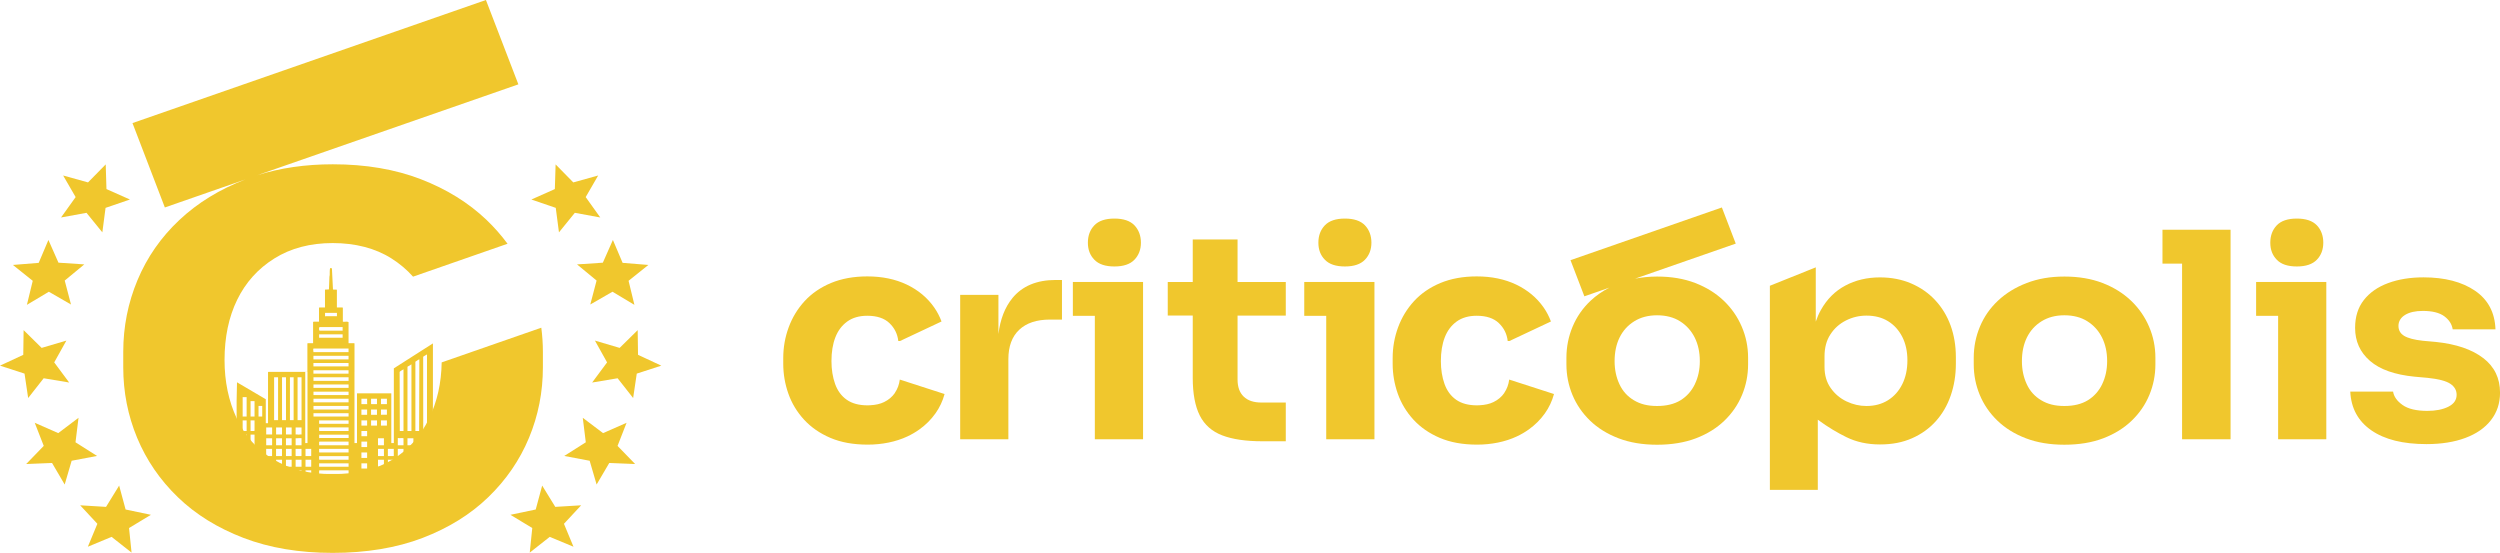 <svg width="208" height="46" viewBox="0 0 208 46" fill="none" xmlns="http://www.w3.org/2000/svg">
<g clip-path="url(#clip0_2379_2619)">
<path d="M89.262 23.46V26.277H91.09V36.547H95.102V26.277V23.46H91.09H89.262Z" fill="#F0C72D"/>
<path d="M102.971 19.926H99.236V23.46H97.156V26.253H99.236V31.435C99.236 32.755 99.433 33.803 99.824 34.576C100.215 35.348 100.838 35.896 101.69 36.223C102.542 36.55 103.661 36.714 105.047 36.714H106.977V33.491H104.946C104.31 33.491 103.82 33.328 103.48 33.001C103.137 32.674 102.965 32.201 102.965 31.58V26.256H106.977V23.463H102.965V19.929L102.971 19.926Z" fill="#F0C72D"/>
<path d="M108.514 23.46V26.277H110.342V36.547H114.354V26.277V23.46H110.342H108.514Z" fill="#F0C72D"/>
<path d="M111.896 22.17C112.649 22.17 113.203 21.983 113.562 21.61C113.921 21.238 114.102 20.762 114.102 20.19C114.102 19.617 113.921 19.12 113.562 18.745C113.203 18.372 112.646 18.185 111.896 18.185C111.146 18.185 110.589 18.372 110.23 18.745C109.871 19.12 109.689 19.602 109.689 20.19C109.689 20.777 109.867 21.238 110.23 21.61C110.589 21.986 111.146 22.17 111.896 22.17Z" fill="#F0C72D"/>
<path d="M177.298 25.014C176.646 24.393 175.857 23.902 174.929 23.545C174.001 23.188 172.945 23.009 171.759 23.009C170.573 23.009 169.562 23.188 168.628 23.545C167.693 23.902 166.895 24.393 166.234 25.014C165.572 25.635 165.073 26.355 164.73 27.176C164.387 27.997 164.215 28.86 164.215 29.766V30.314C164.215 31.204 164.383 32.053 164.717 32.858C165.051 33.661 165.541 34.376 166.183 34.996C166.825 35.617 167.617 36.108 168.551 36.465C169.486 36.823 170.558 37.001 171.759 37.001C172.961 37.001 174.058 36.823 174.993 36.465C175.927 36.108 176.719 35.617 177.361 34.996C178.004 34.376 178.493 33.664 178.827 32.858C179.161 32.056 179.329 31.207 179.329 30.314V29.766C179.329 28.857 179.154 27.994 178.802 27.176C178.452 26.355 177.949 25.635 177.298 25.014ZM174.904 31.962C174.627 32.534 174.23 32.979 173.711 33.3C173.193 33.618 172.541 33.779 171.756 33.779C170.971 33.779 170.36 33.621 169.826 33.3C169.292 32.982 168.888 32.537 168.625 31.962C168.357 31.389 168.224 30.753 168.224 30.05C168.224 29.302 168.361 28.645 168.637 28.082C168.914 27.518 169.318 27.067 169.852 26.734C170.386 26.401 171.022 26.231 171.756 26.231C172.491 26.231 173.149 26.398 173.673 26.734C174.201 27.067 174.605 27.518 174.888 28.082C175.171 28.648 175.314 29.302 175.314 30.05C175.314 30.75 175.177 31.389 174.901 31.962H174.904Z" fill="#F0C72D"/>
<path d="M143.409 25.014C142.757 24.393 141.969 23.903 141.04 23.545C140.112 23.188 139.057 23.009 137.871 23.009C137.225 23.009 136.618 23.073 136.039 23.185L144.414 20.268L143.26 17.261L130.666 21.646L131.82 24.654L133.9 23.93C133.318 24.233 132.796 24.59 132.345 25.014C131.684 25.635 131.185 26.356 130.841 27.177C130.498 27.997 130.326 28.861 130.326 29.766V30.314C130.326 31.205 130.495 32.053 130.828 32.859C131.162 33.661 131.652 34.376 132.294 34.997C132.936 35.618 133.728 36.108 134.663 36.466C135.597 36.823 136.669 37.002 137.871 37.002C139.072 37.002 140.169 36.823 141.104 36.466C142.039 36.108 142.83 35.618 143.473 34.997C144.115 34.376 144.604 33.664 144.938 32.859C145.272 32.056 145.441 31.208 145.441 30.314V29.766C145.441 28.858 145.266 27.994 144.913 27.177C144.563 26.356 144.061 25.635 143.409 25.014ZM141.015 31.962C140.738 32.535 140.341 32.98 139.823 33.301C139.305 33.619 138.653 33.779 137.867 33.779C137.082 33.779 136.472 33.622 135.938 33.301C135.404 32.983 135 32.538 134.736 31.962C134.469 31.39 134.335 30.754 134.335 30.051C134.335 29.303 134.472 28.646 134.749 28.082C135.025 27.519 135.429 27.068 135.963 26.735C136.497 26.401 137.133 26.232 137.867 26.232C138.602 26.232 139.26 26.398 139.785 26.735C140.312 27.068 140.716 27.519 140.999 28.082C141.282 28.649 141.425 29.303 141.425 30.051C141.425 30.751 141.288 31.39 141.012 31.962H141.015Z" fill="#F0C72D"/>
<path d="M179.918 19.114V21.934H181.549V36.547H185.583V21.934V19.114H181.549H179.918Z" fill="#F0C72D"/>
<path d="M191.095 22.17C191.849 22.17 192.402 21.983 192.761 21.61C193.12 21.238 193.298 20.762 193.298 20.19C193.298 19.617 193.12 19.12 192.761 18.745C192.402 18.372 191.845 18.185 191.095 18.185C190.345 18.185 189.788 18.372 189.429 18.745C189.07 19.12 188.889 19.602 188.889 20.19C188.889 20.777 189.067 21.238 189.429 21.61C189.788 21.986 190.345 22.17 191.095 22.17Z" fill="#F0C72D"/>
<path d="M187.709 23.46V26.277H189.54V36.547H193.549V26.277V23.46H189.54H187.709Z" fill="#F0C72D"/>
<path d="M206.597 29.787C205.663 29.07 204.35 28.624 202.661 28.449L201.584 28.352C200.865 28.273 200.347 28.137 200.029 27.946C199.711 27.755 199.552 27.476 199.552 27.11C199.552 26.743 199.736 26.425 200.102 26.201C200.471 25.977 200.964 25.868 201.58 25.868C202.366 25.868 202.96 26.017 203.361 26.31C203.761 26.604 203.997 26.968 204.064 27.398H207.624C207.573 25.998 207.004 24.926 205.92 24.187C204.833 23.448 203.405 23.076 201.635 23.076C200.531 23.076 199.549 23.236 198.69 23.554C197.829 23.872 197.158 24.342 196.672 24.963C196.185 25.584 195.944 26.356 195.944 27.279C195.944 28.394 196.357 29.309 197.184 30.027C198.01 30.744 199.253 31.18 200.906 31.341L201.984 31.438C202.887 31.532 203.513 31.695 203.863 31.929C204.213 32.159 204.391 32.465 204.391 32.849C204.391 33.279 204.162 33.609 203.701 33.84C203.24 34.07 202.661 34.185 201.959 34.185C201.04 34.185 200.35 34.021 199.892 33.694C199.431 33.367 199.171 32.998 199.104 32.583H195.543C195.61 33.967 196.195 35.042 197.298 35.805C198.401 36.569 199.93 36.95 201.886 36.95C203.122 36.95 204.2 36.778 205.119 36.435C206.038 36.093 206.75 35.599 207.249 34.954C207.752 34.309 208.003 33.549 208.003 32.674C208.003 31.465 207.535 30.502 206.597 29.784V29.787Z" fill="#F0C72D"/>
<path d="M74.459 32.689C74.233 33.016 73.931 33.27 73.556 33.452C73.232 33.61 72.847 33.694 72.405 33.716C72.332 33.719 72.262 33.725 72.189 33.725C71.471 33.725 70.889 33.57 70.447 33.258C70.005 32.949 69.684 32.51 69.48 31.944C69.28 31.378 69.178 30.747 69.178 30.045C69.178 29.282 69.286 28.621 69.503 28.064C69.719 27.507 70.049 27.071 70.491 26.75C70.933 26.432 71.49 26.271 72.157 26.271C72.959 26.271 73.572 26.474 73.998 26.88C74.424 27.286 74.672 27.782 74.739 28.373H74.879L78.335 26.747C78.182 26.335 77.979 25.944 77.724 25.578C77.155 24.766 76.395 24.133 75.445 23.678C74.491 23.224 73.397 22.997 72.16 22.997C71.022 22.997 70.018 23.182 69.14 23.545C68.263 23.912 67.531 24.415 66.946 25.05C66.361 25.687 65.919 26.416 65.618 27.234C65.315 28.055 65.166 28.909 65.166 29.803V30.257C65.166 31.117 65.309 31.95 65.592 32.752C65.875 33.555 66.311 34.276 66.896 34.915C67.481 35.551 68.212 36.057 69.089 36.432C69.967 36.805 70.997 36.993 72.186 36.993C73.375 36.993 74.526 36.766 75.496 36.311C75.852 36.145 76.182 35.951 76.487 35.733C77.009 35.36 77.457 34.918 77.826 34.4C78.176 33.91 78.43 33.37 78.589 32.783L74.863 31.58C74.809 31.995 74.675 32.362 74.456 32.68L74.459 32.689Z" fill="#F0C72D"/>
<path d="M125.162 32.689C124.937 33.016 124.634 33.27 124.259 33.452C123.935 33.61 123.55 33.694 123.108 33.716C123.035 33.719 122.965 33.725 122.892 33.725C122.174 33.725 121.592 33.57 121.15 33.258C120.708 32.949 120.387 32.51 120.183 31.944C119.983 31.378 119.881 30.747 119.881 30.045C119.881 29.282 119.99 28.621 120.206 28.064C120.422 27.507 120.753 27.071 121.194 26.75C121.636 26.432 122.193 26.271 122.86 26.271C123.662 26.271 124.275 26.474 124.701 26.88C125.127 27.286 125.375 27.782 125.442 28.373H125.582L129.038 26.747C128.885 26.335 128.682 25.944 128.427 25.578C127.858 24.766 127.098 24.133 126.148 23.678C125.194 23.224 124.1 22.997 122.864 22.997C121.725 22.997 120.721 23.182 119.843 23.545C118.966 23.912 118.235 24.415 117.65 25.05C117.065 25.687 116.623 26.416 116.321 27.234C116.019 28.055 115.869 28.909 115.869 29.803V30.257C115.869 31.117 116.012 31.95 116.295 32.752C116.578 33.555 117.014 34.276 117.599 34.915C118.184 35.551 118.915 36.057 119.792 36.432C120.67 36.805 121.7 36.993 122.889 36.993C124.078 36.993 125.229 36.766 126.199 36.311C126.555 36.145 126.885 35.951 127.191 35.733C127.712 35.36 128.16 34.918 128.529 34.4C128.879 33.91 129.133 33.37 129.292 32.783L125.566 31.58C125.512 31.995 125.378 32.362 125.159 32.68L125.162 32.689Z" fill="#F0C72D"/>
<path d="M161.014 24.978C160.454 24.381 159.787 23.915 159.008 23.582C158.229 23.249 157.367 23.079 156.413 23.079C155.345 23.079 154.382 23.306 153.53 23.761C152.678 24.215 152.001 24.89 151.498 25.79C151.33 26.09 151.19 26.414 151.072 26.759V22.243L147.254 23.776V40.755H151.241V34.918C152.086 35.548 152.932 36.033 153.616 36.369C154.442 36.775 155.374 36.978 156.41 36.978C157.447 36.978 158.302 36.805 159.081 36.463C159.857 36.121 160.518 35.648 161.062 35.042C161.605 34.437 162.019 33.725 162.302 32.904C162.585 32.083 162.728 31.205 162.728 30.266V29.718C162.728 28.764 162.581 27.883 162.289 27.08C161.996 26.277 161.57 25.575 161.011 24.978H161.014ZM158.27 31.962C157.987 32.535 157.59 32.98 157.078 33.301C156.569 33.619 155.972 33.779 155.285 33.779C154.716 33.779 154.166 33.652 153.632 33.398C153.097 33.144 152.659 32.774 152.315 32.286C151.972 31.802 151.8 31.217 151.8 30.533V29.648C151.8 28.93 151.962 28.322 152.29 27.822C152.614 27.319 153.047 26.935 153.581 26.665C154.115 26.395 154.684 26.259 155.285 26.259C155.987 26.259 156.588 26.414 157.091 26.726C157.593 27.035 157.984 27.471 158.27 28.028C158.553 28.585 158.696 29.236 158.696 29.985C158.696 30.733 158.553 31.393 158.27 31.965V31.962Z" fill="#F0C72D"/>
<path d="M84.236 24.799C83.613 25.556 83.222 26.556 83.069 27.792V24.533H79.887V36.548H83.896V29.884C83.896 28.818 84.198 28.001 84.799 27.437C85.4 26.871 86.252 26.589 87.355 26.589H88.356V23.294H87.829C86.258 23.294 85.059 23.797 84.233 24.799H84.236Z" fill="#F0C72D"/>
<path d="M92.718 22.17C93.472 22.17 94.025 21.983 94.384 21.61C94.743 21.238 94.925 20.762 94.925 20.19C94.925 19.617 94.743 19.12 94.384 18.745C94.025 18.372 93.469 18.185 92.718 18.185C91.968 18.185 91.412 18.372 91.052 18.745C90.693 19.12 90.512 19.602 90.512 20.19C90.512 20.777 90.69 21.238 91.052 21.61C91.412 21.986 91.968 22.17 92.718 22.17Z" fill="#F0C72D"/>
<path d="M35.987 40.124L36.019 33.325V28.57L32.767 30.647V32.725V36.865H32.557V32.725H29.702V36.865H29.492V30.938H29.495V28.579L29.463 28.552H28.999V26.795C28.869 26.728 28.675 26.792 28.525 26.768V25.611L28.494 25.583H28.029V24.099L27.731 24.093L27.702 24.066L27.616 22.325L27.47 22.3C27.416 22.485 27.441 22.691 27.432 22.885C27.432 22.93 27.413 22.97 27.409 23.015C27.39 23.369 27.39 23.724 27.368 24.078L27.038 24.096V25.58H26.573L26.541 25.608V26.765H26.1C26.1 26.765 26.068 26.789 26.049 26.783V28.552H25.607L25.575 28.579V30.938H22.332L22.3 30.965V33.325V35.212H22.113V33.216L19.719 31.807L19.687 33.352V40.185H18.762V40.618C18.8 40.627 18.835 40.636 18.873 40.636C19.445 40.678 20.142 40.636 20.727 40.636C25.807 40.642 30.894 40.636 35.978 40.627H36.648V40.124H35.978H35.987ZM20.52 39.434H20.189V38.549H20.52V39.434ZM20.52 38.249H20.221L20.189 38.222V37.347H20.52V38.249ZM20.52 37.044H20.189V36.16H20.52V37.044ZM20.52 35.86H20.221L20.189 35.833V34.978H20.52V35.863V35.86ZM20.52 34.657H20.189V33.043H20.52V34.657ZM21.178 39.434H20.847V38.549H21.178V39.434ZM21.178 38.219L21.146 38.246H20.847V37.344H21.178V38.219ZM21.178 37.044H20.847V36.16H21.178V37.044ZM21.178 35.833L21.146 35.86H20.847V34.975H21.178V35.83V35.833ZM21.178 34.657H20.847V33.376H21.178V34.657ZM21.817 34.657H21.509V33.773H21.817V34.657ZM22.64 39.733H22.176L22.145 39.706V39.161L22.176 39.134H22.64V39.737V39.733ZM22.64 38.831H22.148V38.249H22.64V38.831ZM22.64 37.919L22.609 37.947H22.176L22.145 37.919V37.347H22.637V37.919H22.64ZM22.64 37.044H22.148V36.462H22.64V37.044ZM22.64 36.145H22.148V35.563H22.64V36.145ZM22.806 31.386H23.136V34.957H22.806V31.386ZM23.464 39.733H22.971V39.131H23.435L23.467 39.158V39.73L23.464 39.733ZM23.464 38.831H22.971V38.249H23.464V38.831ZM23.464 37.919L23.432 37.947H22.968V37.344H23.461V37.916L23.464 37.919ZM23.464 37.044H22.971V36.462H23.464V37.044ZM23.464 36.145H22.971V35.563H23.464V36.145ZM23.464 31.386H23.795V34.957H23.464V31.386ZM24.265 39.733H23.791V39.131H24.265V39.733ZM24.265 38.831H23.791V38.249H24.265V38.831ZM24.265 37.947H23.791V37.344H24.265V37.947ZM24.265 37.044H23.791V36.462H24.265V37.044ZM24.265 36.145H23.791V35.563H24.265V36.145ZM24.43 34.957H24.122V31.386H24.43V34.957ZM25.088 39.733H24.624L24.593 39.706V39.161L24.624 39.134H25.057L25.088 39.161V39.733ZM25.088 38.831H24.596V38.249H25.088V38.831ZM25.088 37.919L25.057 37.947H24.624L24.593 37.919V37.347H25.085V37.919H25.088ZM25.088 37.044H24.596V36.462C24.767 36.475 24.92 36.429 25.088 36.462V37.044ZM25.088 36.132C25.06 36.175 25.022 36.139 24.977 36.142C24.942 36.142 24.907 36.163 24.872 36.163C24.796 36.163 24.685 36.135 24.596 36.145V35.563H25.088V36.135V36.132ZM25.088 34.957H24.758V31.386H25.088V34.957ZM25.397 30.935H25.584V36.862H25.397V30.935ZM25.893 39.733H25.419V39.131H25.893V39.733ZM25.893 38.831H25.419V38.249H25.893V38.831ZM25.893 37.947H25.419V37.344H25.893V37.947ZM27.044 26.029H28.033V26.31H27.076C27.076 26.31 27.06 26.334 27.044 26.328V26.029ZM26.583 27.213H28.506V27.513H26.583C26.532 27.446 26.532 27.276 26.583 27.213ZM28.506 27.816V28.097H26.551V27.816H28.506ZM26.077 29H28.999V29.3H26.077C26.087 29.194 26.03 29.103 26.077 29ZM26.077 31.087V30.805H28.999V31.087H26.077ZM29.002 31.386V31.686H26.081V31.386H29.002ZM26.077 30.484V30.202H28.999V30.484H26.077ZM26.077 29.902V29.602H28.999V29.902H26.077ZM29.002 40.033H26.583L26.551 40.006V39.733H29.002V40.033ZM29.002 39.434H26.551V39.161L26.583 39.134H29.002V39.434ZM29.002 38.831H26.551V38.549H29.002V38.831ZM29.002 38.249H26.583L26.551 38.222V37.95H29.002V38.249ZM29.002 37.647H26.583L26.551 37.62V37.347H29.002V37.647ZM29.002 37.044H26.551V36.772L26.583 36.744H29.002V37.044ZM29.002 36.444H26.605C26.605 36.444 26.583 36.478 26.554 36.435V36.163H29.006V36.444H29.002ZM29.002 35.86H26.583L26.551 35.833V35.56H29.002V35.86ZM29.002 35.26H26.551V34.978H29.002V35.26ZM29.002 34.657H26.081V34.376H29.002V34.657ZM29.002 34.076H26.081V33.776H29.002V34.076ZM29.002 33.473H26.081V33.173H29.002V33.473ZM29.002 32.87H26.081V32.589H29.002V32.87ZM29.002 32.271H26.081V31.989H29.002V32.271ZM30.07 34.076H30.544V34.509H30.07V34.076ZM30.07 34.978H30.544V35.412H30.07V34.978ZM30.07 35.86H30.544V36.293H30.07V35.86ZM30.544 39.885H30.07V39.434H30.544V39.885ZM30.544 38.982H30.07V38.549H30.544V38.982ZM30.544 38.098H30.07V37.647H30.544V38.098ZM30.544 36.793V37.196H30.07V36.744H30.535L30.56 36.772C30.56 36.772 30.544 36.787 30.544 36.79V36.793ZM30.07 33.625V33.173H30.544V33.558C30.544 33.576 30.563 33.606 30.563 33.625H30.07ZM31.368 35.408H30.875V34.975H31.368V35.408ZM31.368 34.527C31.368 34.527 31.342 34.509 31.336 34.509H30.872V34.076H31.364V34.527H31.368ZM31.368 33.625H30.904L30.872 33.597V33.173H31.364V33.625H31.368ZM31.943 39.733H31.45V39.161L31.482 39.134H31.946V39.737L31.943 39.733ZM31.943 38.831H31.45V38.249H31.943V38.831ZM31.943 37.947H31.45V37.344H31.943V37.947ZM31.943 37.044H31.45V36.462H31.943V37.044ZM32.191 35.408H31.698V34.975H32.191V35.408ZM32.191 34.506H31.749C31.749 34.506 31.727 34.539 31.698 34.497V34.073H32.191V34.506ZM32.191 33.625H31.698V33.173H32.191V33.625ZM32.767 39.706L32.735 39.733H32.271V39.131H32.735L32.767 39.158V39.703V39.706ZM32.767 38.831H32.274V38.249H32.767V38.831ZM32.767 37.919L32.735 37.947H32.271V37.344H32.763V37.916L32.767 37.919ZM33.902 30.511L34.232 30.314V35.86H33.902V30.511ZM33.571 39.733H33.097V39.131H33.571V39.733ZM33.571 38.831H33.097V38.249H33.571V38.831ZM33.571 37.947H33.097V37.344H33.571V37.947ZM33.571 37.044H33.097V36.441C33.259 36.484 33.406 36.423 33.571 36.459V37.041V37.044ZM33.571 35.86H33.263L33.25 30.941C33.256 30.902 33.517 30.756 33.571 30.726V35.86ZM34.394 39.733H33.902V39.131H34.366L34.398 39.158V39.73L34.394 39.733ZM34.394 38.831H33.902V38.249H34.394V38.831ZM34.394 37.919L34.363 37.947H33.93L33.898 37.919V37.347H34.391V37.919H34.394ZM34.394 37.044H33.902V36.462H34.394V37.044ZM34.868 35.86H34.56V30.096C34.604 30.063 34.859 29.884 34.89 29.899L34.871 35.86H34.868ZM35.526 40.033H35.218L35.208 29.703L35.234 29.657L35.526 29.487V40.033Z" fill="#F0C72D"/>
<path d="M45.039 27.264L36.747 30.151C36.722 31.859 36.375 33.419 35.698 34.824C34.995 36.284 33.984 37.42 32.665 38.231C31.345 39.043 29.686 39.449 27.683 39.449C25.68 39.449 24.128 39.043 22.768 38.231C21.404 37.42 20.383 36.284 19.703 34.824C19.019 33.364 18.682 31.744 18.682 29.957C18.682 28.052 19.032 26.377 19.735 24.938C20.437 23.5 21.467 22.352 22.831 21.501C24.192 20.65 25.81 20.223 27.683 20.223C29.555 20.223 31.228 20.65 32.569 21.501C33.247 21.931 33.848 22.437 34.366 23.018L42.228 20.28C41.71 19.581 41.131 18.92 40.486 18.302C38.982 16.867 37.157 15.737 35.014 14.91C32.871 14.084 30.43 13.669 27.689 13.669C25.407 13.669 23.308 13.975 21.394 14.583L43.128 7.018L40.429 0L11.023 10.24L13.716 17.261L20.424 14.925C18.272 15.752 16.438 16.879 14.918 18.308C13.392 19.744 12.235 21.407 11.443 23.3C10.651 25.193 10.254 27.189 10.254 29.285V30.554C10.254 32.613 10.639 34.573 11.411 36.429C12.184 38.286 13.312 39.934 14.797 41.366C16.282 42.802 18.107 43.931 20.269 44.758C22.431 45.585 24.901 46 27.68 46C30.458 46 32.989 45.585 35.151 44.758C37.313 43.931 39.138 42.802 40.623 41.366C42.107 39.934 43.239 38.286 44.012 36.429C44.784 34.573 45.169 32.616 45.169 30.554V29.285C45.169 28.6 45.121 27.925 45.036 27.261L45.039 27.264Z" fill="#F0C72D"/>
<path d="M49.768 14.601L48.729 16.398L49.943 18.094L47.826 17.706L46.506 19.332L46.239 17.294L44.211 16.6L46.163 15.731L46.227 13.678L47.699 15.177L49.768 14.601Z" fill="#F0C72D"/>
<path d="M53.947 22.043L52.297 23.363L52.783 25.363L50.958 24.272L49.111 25.335L49.636 23.342L48.008 21.998L50.157 21.855L50.993 19.965L51.801 21.87L53.947 22.043Z" fill="#F0C72D"/>
<path d="M55.02 30.423L52.979 31.084L52.677 33.116L51.386 31.471L49.266 31.826L50.509 30.151L49.498 28.337L51.555 28.945L53.055 27.467L53.084 29.521L55.02 30.423Z" fill="#F0C72D"/>
<path d="M52.843 38.607L50.691 38.519L49.638 40.312L49.06 38.335L46.945 37.935L48.738 36.799L48.487 34.761L50.175 36.036L52.131 35.176L51.38 37.099L52.843 38.607Z" fill="#F0C72D"/>
<path d="M47.713 45.488L45.738 44.667L44.075 45.976L44.285 43.931L42.467 42.832L44.572 42.39L45.109 40.4L46.199 42.172L48.352 42.041L46.921 43.58L47.713 45.488Z" fill="#F0C72D"/>
<path d="M5.253 14.601L6.293 16.398L5.078 18.094L7.196 17.706L8.515 19.332L8.782 17.294L10.81 16.6L8.858 15.731L8.795 13.678L7.323 15.177L5.253 14.601Z" fill="#F0C72D"/>
<path d="M1.074 22.043L2.724 23.363L2.238 25.363L4.063 24.272L5.907 25.335L5.385 23.342L7.013 21.998L4.864 21.855L4.028 19.965L3.22 21.87L1.074 22.043Z" fill="#F0C72D"/>
<path d="M0 30.423L2.041 31.084L2.343 33.116L3.634 31.471L5.755 31.826L4.511 30.151L5.522 28.337L3.465 28.945L1.965 27.467L1.936 29.521L0 30.423Z" fill="#F0C72D"/>
<path d="M2.178 38.607L4.33 38.519L5.382 40.312L5.961 38.334L8.075 37.934L6.282 36.799L6.533 34.76L4.845 36.035L2.89 35.175L3.64 37.098L2.178 38.607Z" fill="#F0C72D"/>
<path d="M7.309 45.488L9.283 44.667L10.946 45.976L10.736 43.931L12.555 42.832L10.45 42.39L9.913 40.4L8.822 42.172L6.67 42.041L8.101 43.58L7.309 45.488Z" fill="#F0C72D"/>
</g>
<defs>
<clipPath id="clip0_2379_2619">
<rect width="208" height="46" fill="white"/>
</clipPath>
</defs>
</svg>
